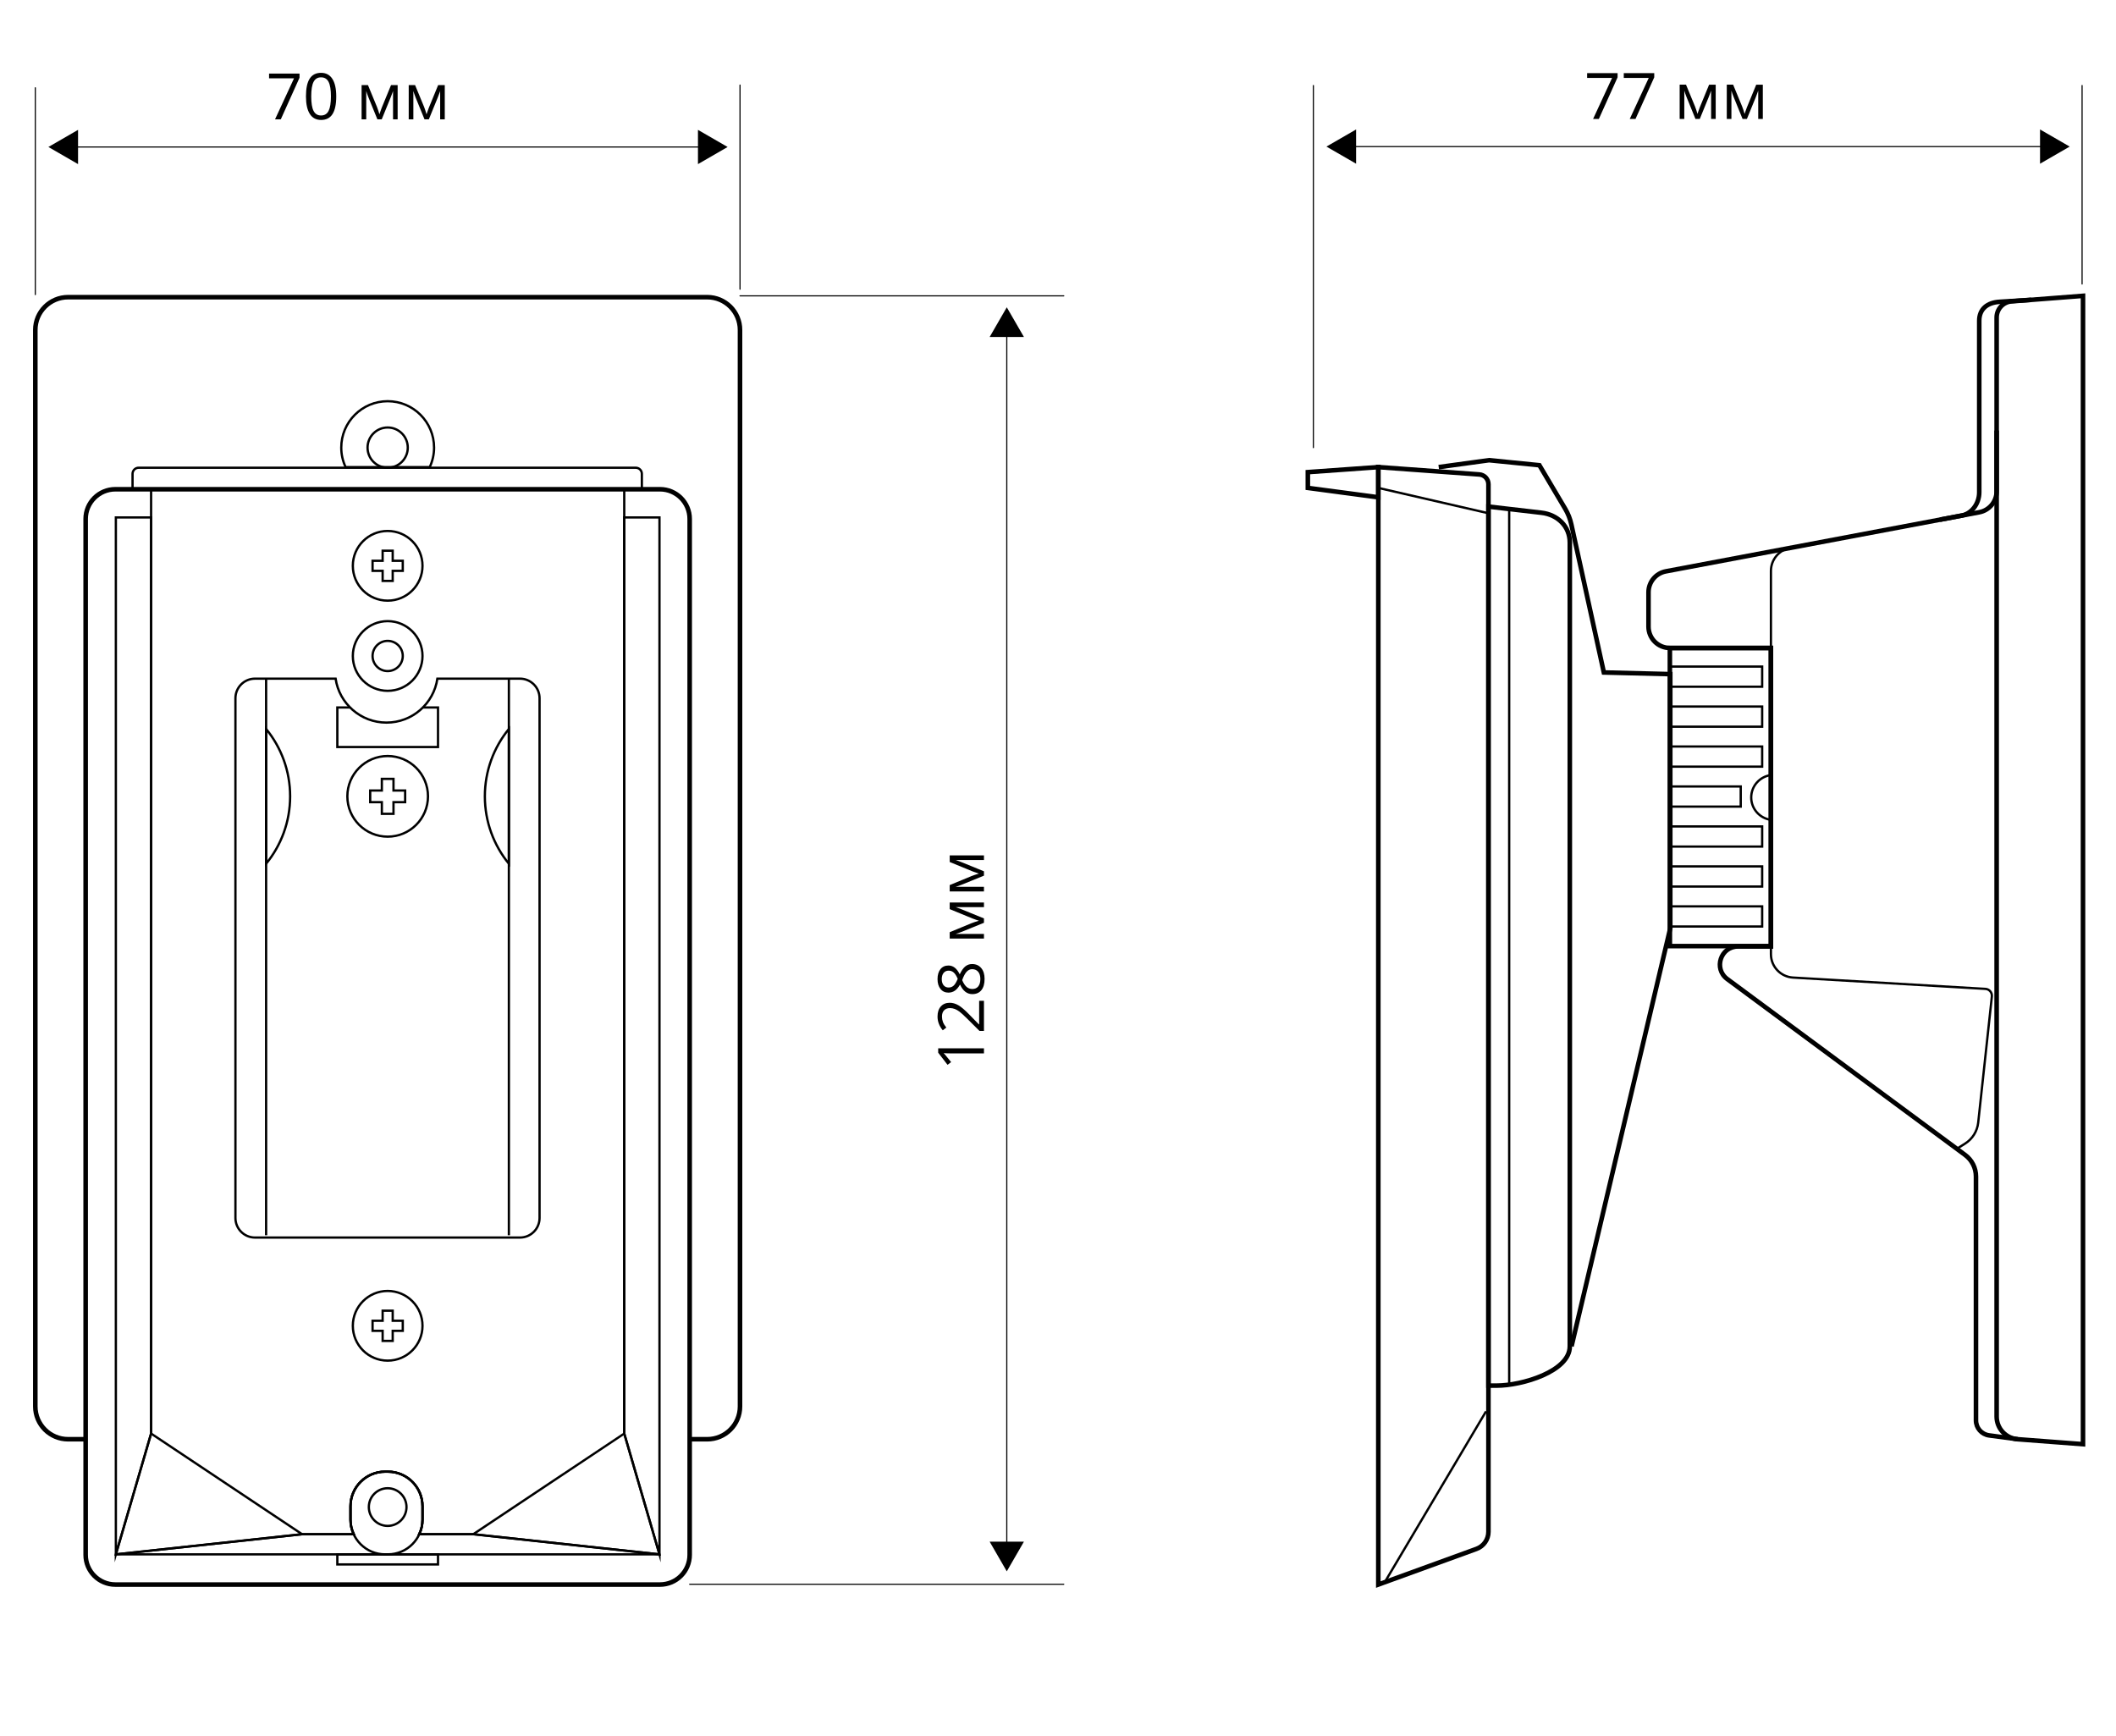 <?xml version="1.0" encoding="utf-8"?>
<!-- Generator: Adobe Illustrator 21.1.0, SVG Export Plug-In . SVG Version: 6.00 Build 0)  -->
<svg version="1.1" id="Слой_1" xmlns="http://www.w3.org/2000/svg" xmlns:xlink="http://www.w3.org/1999/xlink" x="0px" y="0px"
	 width="462px" height="379px" viewBox="0 0 462 379" style="enable-background:new 0 0 462 379;" xml:space="preserve">
<style type="text/css">
	.st0{fill:none;stroke:#000000;stroke-miterlimit:10;}
	.st1{fill:none;stroke:#000000;stroke-width:0.5;stroke-miterlimit:10;}
	.st2{fill:none;stroke:#000000;stroke-width:0.25;stroke-linecap:round;stroke-linejoin:round;}
	.st3{fill:none;stroke:#000000;stroke-width:0.25;stroke-linecap:round;stroke-linejoin:round;stroke-miterlimit:10;}
</style>
<path class="st0" d="M322.359,338.176l-21.424,7.784V101.984l22.055,1.603
	c1.122,0.082,1.991,1.016,1.991,2.141v228.705
	C324.982,336.109,323.934,337.605,322.359,338.176z"/>
<line class="st1" x1="302.337" y1="345.451" x2="324.451" y2="308.154"/>
<line class="st1" x1="324.982" y1="112.06" x2="300.935" y2="106.527"/>
<polygon class="st0" points="300.935,108.577 285.55,106.527 285.55,103.082 300.935,101.984 "/>
<path class="st0" d="M314.124,101.984L314.124,101.984l10.991-1.508l10.989,1.099
	l5.633,9.501c0.624,1.053,1.076,2.198,1.338,3.394l7.103,32.351l14.5,0.363
	v55.499l-21.559,91.261"/>
<path class="st0" d="M326.787,302.524h-1.806V110.604l11.578,1.344
	c3.526,0.409,6.187,2.97,6.187,6.52v175.477
	C342.746,299.439,332.282,302.524,326.787,302.524z"/>
<line class="st1" x1="329.51" y1="111.13" x2="329.51" y2="302.337"/>
<path class="st0" d="M454.796,315.314l-14.267-1.083c-2.589-0.197-4.589-2.354-4.589-4.951
	V69.319c0-1.847,1.422-3.382,3.263-3.525l15.593-1.204V315.314z"/>
<path class="st0" d="M435.94,94.004v13.259c0,2.242-1.596,4.167-3.799,4.582
	l-68.412,12.895c-2.204,0.415-3.8,2.34-3.8,4.583v7.487
	c0,2.576,2.088,4.664,4.664,4.664h22.065v65.167h-7.181
	c-3.807,0-5.408,4.857-2.347,7.121l51.921,38.395
	c1.495,1.106,2.377,2.855,2.377,4.715v53.247c0,1.654,1.224,3.053,2.863,3.273
	l6.238,0.838"/>
<path class="st1" d="M431.411,111.983l-40.584,7.65c-2.418,0.456-4.169,2.568-4.169,5.029
	v16.813v66.85c0,2.709,2.112,4.949,4.817,5.108l42.012,2.471
	c0.859,0.051,1.502,0.81,1.409,1.666l-2.984,27.535
	c-0.204,1.88-1.255,3.563-2.854,4.572l-1.815,1.144"/>
<path class="st0" d="M423.567,113.462l4.413-0.832c2.472-0.319,4.161-2.651,4.161-5.143
	V70.017c0-2.515,1.716-3.984,4.512-4.128l6.83-0.425"/>
<rect x="364.593" y="141.475" class="st0" width="22.065" height="65.09"/>
<rect x="364.593" y="145.535" class="st1" width="20.151" height="4.396"/>
<rect x="364.593" y="154.261" class="st1" width="20.151" height="4.396"/>
<rect x="364.593" y="162.987" class="st1" width="20.151" height="4.396"/>
<rect x="364.593" y="171.712" class="st1" width="15.471" height="4.396"/>
<rect x="364.593" y="180.438" class="st1" width="20.151" height="4.396"/>
<rect x="364.593" y="189.164" class="st1" width="20.151" height="4.396"/>
<rect x="364.593" y="197.889" class="st1" width="20.151" height="4.396"/>
<path class="st1" d="M386.658,169.224c-2.425,0.32-4.304,2.373-4.304,4.886
	c0,2.513,1.879,4.566,4.304,4.886V169.224z"/>
<g>
	<g>
		<line class="st2" x1="294.992" y1="32.004" x2="446.509" y2="32.004"/>
		<g>
			<polygon points="296.086,35.744 289.61,32.004 296.086,28.265 			"/>
		</g>
		<g>
			<polygon points="445.414,35.744 451.89,32.004 445.414,28.265 			"/>
		</g>
	</g>
</g>
<line class="st3" x1="454.595" y1="18.673" x2="454.595" y2="62.005"/>
<line class="st3" x1="286.756" y1="18.673" x2="286.756" y2="97.729"/>
<g>
	<path d="M347.832,25.966l4.143-8.948h-5.448v-1.046h6.651v0.909l-4.088,9.085H347.832
		z"/>
	<path d="M355.837,25.966l4.143-8.948H354.531v-1.046h6.651v0.909l-4.088,9.085H355.837z
		"/>
	<path d="M370.623,24.872l0.212-0.636l0.294-0.807l2.03-4.942h1.442v7.479h-1.005
		V19.779l-0.137,0.396l-0.396,1.046l-1.935,4.744h-0.95l-1.935-4.758
		c-0.242-0.61-0.408-1.087-0.499-1.429v6.187h-1.012v-7.479h1.388l1.962,4.751
		C370.278,23.739,370.459,24.284,370.623,24.872z"/>
	<path d="M380.911,24.872l0.212-0.636l0.294-0.807l2.03-4.942h1.442v7.479h-1.005
		V19.779l-0.137,0.396l-0.396,1.046l-1.935,4.744h-0.95l-1.935-4.758
		c-0.242-0.61-0.408-1.087-0.499-1.429v6.187h-1.012v-7.479h1.388l1.962,4.751
		C380.566,23.739,380.747,24.284,380.911,24.872z"/>
</g>
<path class="st0" d="M18.702,314.231h-3.833c-3.952,0-7.157-3.204-7.157-7.157V72.038
	c0-3.952,3.204-7.157,7.157-7.157h139.545c3.952,0,7.157,3.204,7.157,7.157
	v235.036c0,3.953-3.204,7.157-7.157,7.157h-3.832"/>
<path class="st0" d="M144.093,345.961H25.191c-3.584,0-6.489-2.905-6.489-6.489V113.307
	c0-3.584,2.905-6.489,6.489-6.489H144.093c3.584,0,6.489,2.905,6.489,6.489v226.165
	C150.582,343.055,147.676,345.961,144.093,345.961z"/>
<line class="st1" x1="103.325" y1="334.971" x2="136.295" y2="312.991"/>
<line class="st1" x1="65.959" y1="334.971" x2="32.989" y2="312.993"/>
<path class="st1" d="M84.682,339.367h-0.594c-4.179,0-7.566-3.388-7.566-7.566v-2.926
	c0-4.179,3.388-7.566,7.566-7.566h0.594c4.179,0,7.566,3.388,7.566,7.566v2.926
	C92.248,335.979,88.861,339.367,84.682,339.367z"/>
<path class="st1" d="M136.295,312.991V106.818H32.989v206.174l-7.693,26.374l40.662-4.396
	l11.281-0c-0.449-0.967-0.717-2.034-0.717-3.17v-2.926
	c0-4.179,3.388-7.566,7.566-7.566h0.594c4.179,0,7.566,3.388,7.566,7.566v2.926
	c0,1.136-0.268,2.203-0.717,3.17l11.793-0l40.663,4.396L136.295,312.991z"/>
<path class="st1" d="M91.532,334.971c0.449-0.967,0.717-2.034,0.717-3.17v-2.926
	c0-4.179-3.388-7.566-7.566-7.566h-0.594c-4.179,0-7.566,3.388-7.566,7.566v2.926
	c0,1.136,0.268,2.203,0.717,3.17l-11.281,0l-40.662,4.396h118.692
	l-40.663-4.396L91.532,334.971z"/>
<polygon class="st1" points="32.989,112.974 25.296,112.974 25.296,339.367 32.989,312.993 "/>
<polygon class="st1" points="136.295,112.974 136.295,312.991 143.988,339.367 143.988,112.974 "/>
<circle class="st1" cx="84.642" cy="329.041" r="4.112"/>
<circle class="st1" cx="84.642" cy="289.463" r="7.607"/>
<rect x="73.652" y="339.367" class="st1" width="21.98" height="2.198"/>
<polygon class="st1" points="87.939,288.364 85.741,288.364 85.741,286.166 83.543,286.166 
	83.543,288.364 81.345,288.364 81.345,290.562 83.543,290.562 83.543,292.76 
	85.741,292.76 85.741,290.562 87.939,290.562 "/>
<circle class="st1" cx="84.642" cy="123.535" r="7.607"/>
<polygon class="st1" points="87.939,122.436 85.741,122.436 85.741,120.238 83.543,120.238 
	83.543,122.436 81.345,122.436 81.345,124.634 83.543,124.634 83.543,126.832 
	85.741,126.832 85.741,124.634 87.939,124.634 "/>
<circle class="st1" cx="84.642" cy="173.867" r="8.803"/>
<polygon class="st1" points="88.458,172.595 85.914,172.595 85.914,170.051 83.37,170.051 
	83.37,172.595 80.827,172.595 80.827,175.139 83.37,175.139 83.37,177.682 
	85.914,177.682 85.914,175.139 88.458,175.139 "/>
<circle class="st1" cx="84.642" cy="143.222" r="3.297"/>
<circle class="st1" cx="84.642" cy="143.222" r="7.607"/>
<circle class="st1" cx="84.642" cy="97.729" r="4.392"/>
<path class="st1" d="M93.828,101.983c0.601-1.295,0.946-2.733,0.946-4.254
	c0-5.596-4.536-10.132-10.132-10.132c-5.596,0-10.132,4.536-10.132,10.132
	c0,1.521,0.345,2.959,0.946,4.254H93.828z"/>
<path class="st1" d="M140.141,106.818H28.939v-3.364c0-0.736,0.597-1.333,1.333-1.333
	h108.536c0.736,0,1.333,0.597,1.333,1.333V106.818z"/>
<path class="st1" d="M113.529,148.173H95.497c-0.802,5.425-5.464,9.593-11.112,9.593
	c-5.648,0-10.31-4.168-11.112-9.593H55.679c-2.361,0-4.275,1.914-4.275,4.275V265.923
	c0,2.361,1.914,4.275,4.275,4.275h57.85c2.361,0,4.275-1.914,4.275-4.275V152.448
	C117.804,150.087,115.89,148.173,113.529,148.173z"/>
<line class="st1" x1="111.106" y1="148.173" x2="111.106" y2="269.693"/>
<line class="st1" x1="58.102" y1="148.173" x2="58.102" y2="269.693"/>
<path class="st1" d="M111.106,159.151c-3.275,4.013-5.243,9.133-5.243,14.716
	c0,5.583,1.968,10.704,5.243,14.716V159.151z"/>
<path class="st1" d="M58.102,188.583c3.275-4.013,5.243-9.133,5.243-14.716
	c0-5.583-1.968-10.704-5.243-14.716V188.583z"/>
<polyline class="st1" points="76.448,154.467 73.652,154.467 73.652,163.099 95.632,163.099 
	95.632,154.467 92.248,154.467 "/>
<line class="st3" x1="161.572" y1="64.59" x2="232.257" y2="64.59"/>
<line class="st3" x1="150.582" y1="345.895" x2="232.257" y2="345.895"/>
<g>
	<line class="st2" x1="15.948" y1="32.092" x2="153.485" y2="32.092"/>
	<g>
		<polygon points="17.042,35.831 10.566,32.092 17.042,28.352 		"/>
	</g>
	<g>
		<polygon points="152.391,35.831 158.867,32.092 152.391,28.352 		"/>
	</g>
</g>
<line class="st3" x1="161.572" y1="18.576" x2="161.572" y2="63.138"/>
<g>
	<line class="st2" x1="219.818" y1="72.476" x2="219.818" y2="337.694"/>
	<g>
		<polygon points="216.079,73.57 219.818,67.094 223.558,73.57 		"/>
	</g>
	<g>
		<polygon points="216.079,336.599 219.818,343.075 223.558,336.599 		"/>
	</g>
</g>
<line class="st3" x1="7.712" y1="19.164" x2="7.712" y2="64.314"/>
<path d="M60.051,26.054l4.143-8.948h-5.448V16.06h6.651v0.909l-4.088,9.085H60.051z"/>
<path d="M73.415,21.043c0,1.728-0.272,3.017-0.817,3.869s-1.377,1.278-2.499,1.278
	c-1.076,0-1.894-0.437-2.454-1.309c-0.561-0.873-0.841-2.152-0.841-3.839
	c0-1.741,0.271-3.033,0.813-3.876s1.37-1.265,2.481-1.265
	c1.084,0,1.908,0.439,2.471,1.319S73.415,19.375,73.415,21.043z M67.953,21.043
	c0,1.454,0.171,2.513,0.513,3.175c0.342,0.664,0.886,0.995,1.634,0.995
	c0.756,0,1.305-0.336,1.644-1.009c0.339-0.672,0.509-1.726,0.509-3.161
	s-0.17-2.487-0.509-3.155c-0.339-0.667-0.888-1.001-1.644-1.001
	c-0.748,0-1.292,0.329-1.634,0.987C68.124,18.534,67.953,19.589,67.953,21.043z"/>
<path d="M82.842,24.96l0.212-0.636l0.294-0.807l2.03-4.942h1.442v7.479h-1.005
	v-6.187l-0.137,0.396l-0.396,1.046l-1.935,4.744h-0.95l-1.935-4.758
	c-0.242-0.61-0.408-1.087-0.499-1.429v6.187h-1.012V18.576h1.388l1.962,4.751
	C82.498,23.828,82.678,24.372,82.842,24.96z"/>
<path d="M93.13,24.96l0.212-0.636l0.294-0.807l2.03-4.942h1.442v7.479h-1.005
	v-6.187l-0.137,0.396l-0.396,1.046l-1.935,4.744h-0.95l-1.935-4.758
	c-0.242-0.61-0.408-1.087-0.499-1.429v6.187h-1.012V18.576h1.388l1.962,4.751
	C92.786,23.828,92.966,24.372,93.13,24.96z"/>
<path d="M214.835,228.883v1.107h-7.123c-0.592,0-1.152-0.019-1.682-0.055
	c0.096,0.096,0.196,0.203,0.301,0.321c0.105,0.118,0.55,0.661,1.333,1.627
	l-0.779,0.602l-2.044-2.646v-0.957H214.835z"/>
<path d="M214.835,218.513v6.569h-0.978l-2.646-2.632
	c-0.811-0.802-1.39-1.331-1.736-1.586c-0.346-0.255-0.684-0.446-1.012-0.574
	s-0.681-0.191-1.06-0.191c-0.533,0-0.956,0.162-1.268,0.485
	c-0.312,0.323-0.469,0.772-0.469,1.347c0,0.415,0.068,0.808,0.205,1.179
	c0.137,0.372,0.386,0.785,0.745,1.241l-0.772,0.602
	c-0.766-0.921-1.148-1.923-1.148-3.008c0-0.938,0.24-1.675,0.722-2.208
	c0.48-0.533,1.127-0.8,1.938-0.8c0.634,0,1.261,0.178,1.88,0.533
	c0.62,0.355,1.404,1.021,2.352,1.996l2.14,2.188h0.055v-5.141H214.835z"/>
<path d="M204.697,213.769c0-0.911,0.212-1.634,0.636-2.167s1.01-0.8,1.757-0.8
	c0.492,0,0.941,0.152,1.347,0.458c0.406,0.306,0.775,0.793,1.107,1.463
	c0.388-0.812,0.794-1.388,1.221-1.729c0.426-0.342,0.919-0.513,1.479-0.513
	c0.83,0,1.491,0.289,1.986,0.868c0.494,0.579,0.741,1.372,0.741,2.379
	c0,1.066-0.233,1.887-0.7,2.461c-0.468,0.574-1.129,0.861-1.986,0.861
	c-1.144,0-2.034-0.697-2.673-2.092c-0.355,0.629-0.739,1.08-1.151,1.354
	c-0.413,0.273-0.874,0.41-1.385,0.41c-0.725,0-1.302-0.268-1.732-0.803
	C204.913,215.383,204.697,214.666,204.697,213.769z M205.62,213.782
	c0,0.569,0.137,1.017,0.41,1.34s0.639,0.485,1.094,0.485
	c0.42,0,0.779-0.135,1.08-0.403s0.602-0.766,0.902-1.49
	c-0.273-0.651-0.567-1.113-0.882-1.385c-0.314-0.271-0.681-0.406-1.101-0.406
	c-0.46,0-0.826,0.165-1.097,0.496C205.756,212.749,205.62,213.203,205.62,213.782z
	 M212.312,215.929c0.547,0,0.974-0.19,1.278-0.57
	c0.306-0.381,0.458-0.915,0.458-1.604c0-0.679-0.159-1.208-0.479-1.586
	c-0.318-0.378-0.756-0.567-1.312-0.567c-0.441,0-0.835,0.178-1.179,0.533
	c-0.345,0.355-0.678,0.976-1.002,1.859c0.292,0.679,0.614,1.171,0.968,1.477
	C211.397,215.777,211.82,215.929,212.312,215.929z"/>
<path d="M213.741,201.027l-0.636-0.212l-0.807-0.294l-4.942-2.03v-1.442h7.479v1.005
	h-6.187l0.396,0.137l1.046,0.396l4.744,1.935v0.95l-4.758,1.935
	c-0.61,0.241-1.087,0.408-1.429,0.499h6.187v1.012h-7.479v-1.388l4.751-1.962
	C212.609,201.37,213.153,201.191,213.741,201.027z"/>
<path d="M213.741,190.739l-0.636-0.212l-0.807-0.294l-4.942-2.03v-1.442h7.479v1.005
	h-6.187l0.396,0.137l1.046,0.396l4.744,1.935v0.95l-4.758,1.935
	c-0.61,0.241-1.087,0.408-1.429,0.499h6.187v1.012h-7.479v-1.388l4.751-1.962
	C212.609,191.082,213.153,190.903,213.741,190.739z"/>
</svg>
